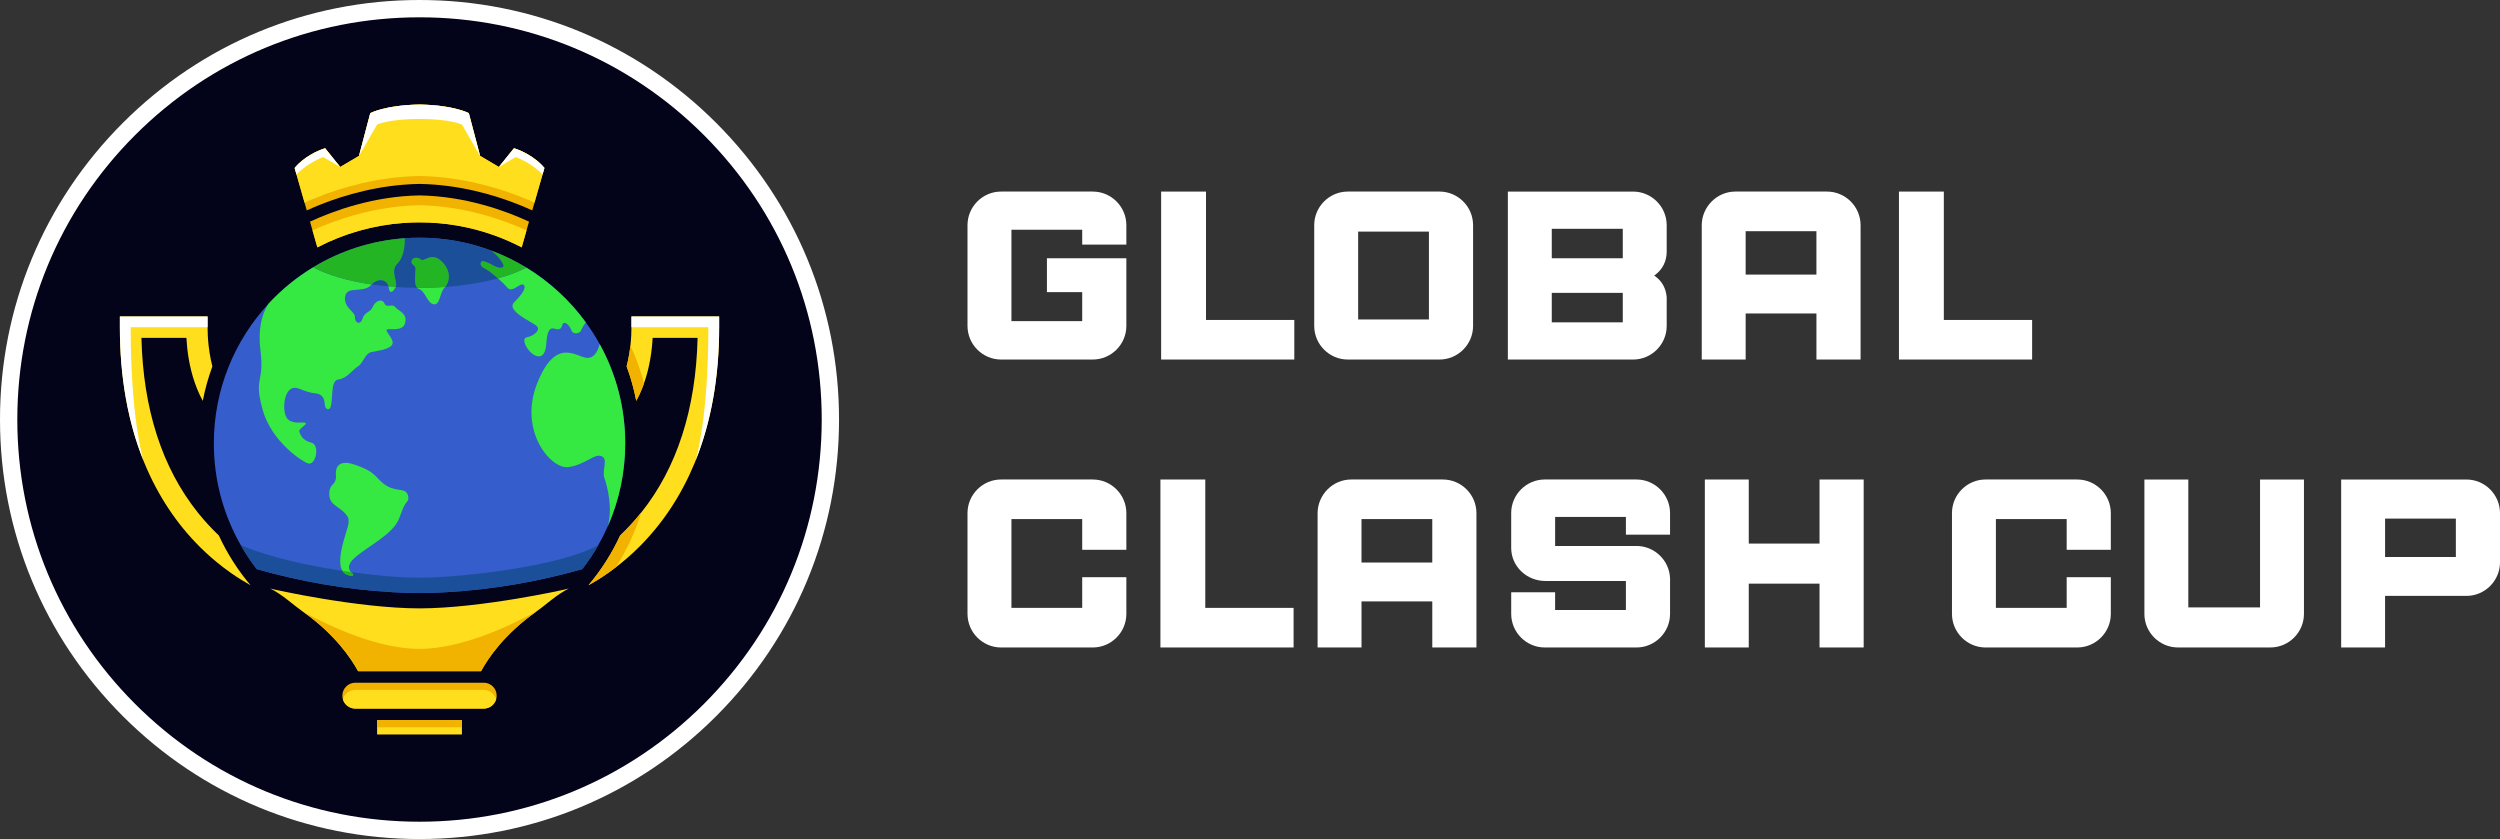 <svg xmlns="http://www.w3.org/2000/svg" id="Calque_1" viewBox="113.42 281.17 1773.17 595.1"><rect x="113.42" y="281.17" width="1773.17" height="595.1" fill="#333333" stroke="none"/><defs><style>.cls-1{fill:#fff;}.cls-2{fill:#24b524;}.cls-3{fill:#365dcc;}.cls-4{fill:#030319;}.cls-5{fill:#36e842;}.cls-6{fill:#ffde1d;}.cls-7{fill:#1c4f99;}.cls-8{fill:#f2b200;}</style></defs><g><path class="cls-4" d="M410.97,288.11c-77.63,0-150.61,30.23-205.5,85.12-54.89,54.89-85.12,127.87-85.12,205.5s30.23,150.61,85.12,205.5c54.89,54.89,127.87,85.12,205.5,85.12s150.61-30.23,205.5-85.12c54.89-54.89,85.12-127.87,85.12-205.5s-30.23-150.61-85.12-205.5c-54.89-54.89-127.87-85.12-205.5-85.12h0Z"></path><rect class="cls-6" x="380.89" y="791.9" width="60.15" height="10.21"></rect><path class="cls-8" d="M465.69,774.57c0,.67-.07,1.33-.21,1.96-.04,.2-.09,.4-.15,.59-1.1,3.83-4.63,6.63-8.82,6.63h-91.08c-4.19,0-7.72-2.8-8.82-6.63-.06-.19-.11-.39-.15-.59-.14-.63-.21-1.29-.21-1.96,0-2.54,1.03-4.83,2.69-6.49,1.66-1.66,3.96-2.69,6.49-2.69h91.08c2.53,0,4.83,1.03,6.49,2.69,1.66,1.66,2.69,3.95,2.69,6.49Z"></path><path class="cls-6" d="M465.32,777.12c-1.1,3.83-4.63,6.63-8.82,6.63h-91.08c-4.19,0-7.72-2.8-8.82-6.63,.43-1.51,1.24-2.86,2.33-3.94,1.66-1.66,3.96-2.69,6.49-2.69h91.08c2.53,0,4.83,1.03,6.49,2.69,1.08,1.08,1.9,2.43,2.33,3.94Z"></path><path class="cls-8" d="M488.64,438.37l-1.77,6.17-3.45,12.08c-5.79-3.03-11.77-5.69-17.87-7.95l-1.84-.68h-.03c-16.88-6.04-34.6-9.1-52.72-9.1-3.72,0-7.5,.13-11.22,.4-21.32,1.51-42.3,7.47-61.23,17.33l-3.45-12.08-1.77-6.17c16.95-7.83,45.13-18.05,77.68-18.6,32.54,.54,60.72,10.76,77.68,18.6Z"></path><path class="cls-8" d="M499.53,400.32l-1.29,4.53-5.73,20.03-1.58,5.52c-3.13-1.42-6.59-2.91-10.37-4.4-16.13-6.37-41.1-13.93-69.59-14.38-28.49,.46-53.46,8.01-69.59,14.38-3.78,1.49-7.25,2.98-10.37,4.4l-1.58-5.52-5.73-20.03-1.29-4.53s7.09-9.34,21.59-14.01l10.71,13.29,13.35-7.89,7.99-30.28s.04-.02,.14-.07c.04-.02,.09-.04,.15-.07,.27-.13,.72-.34,1.38-.61,.11-.05,.23-.1,.36-.15,.61-.24,1.36-.52,2.27-.82,.21-.07,.43-.14,.66-.21,.43-.14,.89-.28,1.38-.42,.31-.09,.63-.18,.96-.27,.2-.06,.4-.11,.6-.16,.32-.09,.64-.17,.97-.26,1.1-.28,2.31-.55,3.63-.82,.2-.04,.41-.08,.63-.13,.69-.14,1.41-.27,2.16-.4,.24-.04,.49-.09,.74-.13,1.52-.25,3.15-.48,4.9-.69,.51-.06,1.03-.12,1.57-.17,1.24-.13,2.55-.25,3.91-.35,.13-.01,.26-.02,.39-.03,.87-.07,1.77-.12,2.69-.17,1.73-.09,3.55-.15,5.46-.18,1.91,.03,3.73,.1,5.46,.18,.92,.05,1.82,.1,2.69,.17,.13,0,.26,.02,.39,.03,1.36,.1,2.66,.22,3.91,.35,.53,.05,1.05,.11,1.57,.17,1.75,.21,3.38,.44,4.9,.69,.25,.04,.5,.08,.74,.13,.75,.13,1.47,.26,2.16,.4,.21,.04,.42,.08,.63,.13,1.32,.27,2.53,.54,3.63,.82,.34,.09,.66,.17,.97,.26,.21,.05,.4,.1,.6,.16,.33,.09,.65,.18,.96,.27,.49,.14,.95,.28,1.38,.42,.23,.07,.45,.14,.66,.21,.9,.3,1.65,.58,2.27,.82,.13,.05,.25,.1,.36,.15,.66,.27,1.11,.48,1.38,.61,.06,.03,.11,.05,.15,.07,.09,.05,.14,.07,.14,.07l7.99,30.28,13.35,7.89,10.71-13.29c14.5,4.67,21.59,14.01,21.59,14.01Z"></path><path class="cls-6" d="M499.53,400.32l-1.29,4.53-5.73,20.03c-2.89-1.3-6.05-2.64-9.45-3.98-16.7-6.6-42.57-14.43-72.09-14.88-29.52,.46-55.38,8.28-72.09,14.88-3.4,1.34-6.56,2.68-9.45,3.98l-5.73-20.03-1.29-4.53s7.09-9.34,21.59-14.01l10.71,13.29,13.35-7.89,7.99-30.28s.04-.02,.14-.07c.04-.02,.09-.04,.15-.07,.27-.13,.72-.34,1.38-.61,.11-.05,.23-.1,.36-.15,.61-.24,1.36-.52,2.27-.82,.21-.07,.43-.14,.66-.21,.43-.14,.89-.28,1.38-.42,.31-.09,.63-.18,.96-.27,.2-.06,.4-.11,.6-.16,.32-.09,.64-.17,.97-.26,1.1-.28,2.31-.55,3.63-.82,.2-.04,.41-.08,.63-.13,.69-.14,1.41-.27,2.16-.4,.24-.04,.49-.09,.74-.13,1.52-.25,3.15-.48,4.9-.69,.51-.06,1.03-.12,1.57-.17,1.24-.13,2.55-.25,3.91-.35,.13-.01,.26-.02,.39-.03,.88-.07,1.77-.12,2.69-.17,1.73-.09,3.55-.15,5.46-.18,1.91,.03,3.73,.1,5.46,.18,.92,.05,1.82,.1,2.69,.17,.13,0,.26,.02,.39,.03,1.36,.1,2.66,.22,3.91,.35,.53,.05,1.05,.11,1.57,.17,1.75,.21,3.38,.44,4.9,.69,.25,.04,.5,.08,.74,.13,.75,.13,1.47,.26,2.16,.4,.21,.04,.42,.08,.63,.13,1.32,.27,2.53,.54,3.63,.82,.34,.09,.66,.17,.97,.26,.21,.05,.4,.1,.6,.16,.33,.09,.65,.18,.96,.27,.49,.14,.95,.28,1.38,.42,.23,.07,.45,.14,.66,.21,.9,.3,1.65,.58,2.27,.82,.13,.05,.25,.1,.36,.15,.66,.27,1.11,.48,1.38,.61,.06,.03,.11,.05,.15,.07,.09,.05,.14,.07,.14,.07l7.99,30.28,13.35,7.89,10.71-13.29c14.5,4.67,21.59,14.01,21.59,14.01Z"></path><rect class="cls-8" x="380.89" y="791.9" width="60.15" height="5.1"></rect><path class="cls-6" d="M486.88,444.54l-3.45,12.08c-5.79-3.03-11.77-5.69-17.87-7.95l-1.84-.68h-.03c-16.88-6.04-34.6-9.1-52.72-9.1-3.72,0-7.5,.13-11.22,.4-21.32,1.51-42.3,7.47-61.23,17.33l-3.45-12.08c17.11-7.71,44.47-17.27,75.91-17.8,31.44,.53,58.8,10.09,75.91,17.8Z"></path><g><path class="cls-1" d="M354.7,399.6l-11.98-7.02c-11.54,4.29-19.02,12.28-19.02,12.28l-1.29-4.53s7.09-9.34,21.59-14.01l10.71,13.29Z"></path><path class="cls-1" d="M467.24,399.6l11.98-7.02c11.54,4.29,19.02,12.28,19.02,12.28l1.29-4.53s-7.09-9.34-21.59-14.01l-10.71,13.29Z"></path></g><path class="cls-1" d="M453.89,391.71l-12.84-22.2s-8.33-3.98-30.08-3.98-30.08,3.98-30.08,3.98l-12.84,22.2,7.99-30.28s10.53-5.7,34.93-6.1c24.4,.4,34.93,6.1,34.93,6.1l7.99,30.28Z"></path><path class="cls-6" d="M291.19,696.32c-4.29-2.39-9.02-5.29-14.01-8.79-1.8-1.27-3.64-2.61-5.51-4.04-5.32-4.07-10.86-8.81-16.38-14.31-16.57-16.46-29.75-36.32-39.2-59.03-.26-.62-.51-1.24-.76-1.86,0-.01-.01-.03-.02-.06-11.19-27.71-16.87-59.67-16.87-95.01v-7.61h62.21v7.61c0,3.26,.15,7.81,.73,13.06,.17,1.54,.38,3.13,.64,4.77,.49,3.2,1.15,6.58,2.04,10.01-2.93,7.91-5.21,16.08-6.82,24.44-1.51-2.77-2.84-5.6-4-8.46-.54-1.34-1.05-2.67-1.52-4.02-4.01-11.39-5.58-22.91-6.09-32.19h-31.89c1.22,50.52,14.61,92.04,39.9,123.77,1.38,1.73,2.79,3.44,4.25,5.11,2.41,2.78,4.92,5.48,7.53,8.1,1.07,1.08,2.15,2.12,3.22,3.14,5.83,12.65,13.38,24.54,22.53,35.38Z"></path><path class="cls-1" d="M260.65,513.22h-54.55c0,64.17,8.53,92.83,9.19,94.97-11.18-27.7-16.85-59.64-16.85-94.97v-7.61h62.21v7.61Z"></path><path class="cls-6" d="M530.75,696.32c4.29-2.39,9.02-5.29,14.01-8.79,1.8-1.27,3.64-2.61,5.51-4.04,5.32-4.07,10.86-8.81,16.38-14.31,16.57-16.46,29.75-36.32,39.2-59.03,.26-.62,.51-1.24,.76-1.86,0-.01,.01-.03,.02-.06,11.19-27.71,16.87-59.67,16.87-95.01v-7.61h-62.21v7.61c0,3.26-.15,7.81-.73,13.06-.17,1.54-.38,3.13-.64,4.77-.49,3.2-1.15,6.58-2.04,10.01,2.93,7.91,5.21,16.08,6.82,24.44,1.51-2.77,2.84-5.6,4-8.46,.54-1.34,1.05-2.67,1.52-4.02,4.01-11.39,5.58-22.91,6.09-32.19h31.89c-1.22,50.52-14.61,92.04-39.9,123.77-1.38,1.73-2.79,3.44-4.25,5.11-2.41,2.78-4.92,5.48-7.53,8.1-1.07,1.08-2.15,2.12-3.22,3.14-5.83,12.65-13.38,24.54-22.53,35.38Z"></path><path class="cls-1" d="M561.28,513.22h54.55c0,64.17-8.53,92.83-9.19,94.97,11.18-27.7,16.85-59.64,16.85-94.97v-7.61h-62.21v7.61Z"></path><path class="cls-8" d="M564.68,565.49c1.51-2.77,2.84-5.6,4-8.46,.54-1.34,1.05-2.67,1.52-4.02-2.44-9.19-5.66-18.14-9.65-26.74-.17,1.54-.38,3.13-.64,4.77-.49,3.2-1.15,6.58-2.04,10.01,2.93,7.91,5.21,16.08,6.82,24.44Z"></path><path class="cls-8" d="M530.75,696.32c4.29-2.39,9.02-5.29,14.01-8.79,1.8-1.27,3.64-2.61,5.51-4.04,7.72-12.15,13.76-25.21,18.01-38.9-1.38,1.73-2.79,3.44-4.25,5.11-2.41,2.78-4.92,5.48-7.53,8.1-1.07,1.08-2.15,2.12-3.22,3.14-5.83,12.65-13.38,24.54-22.53,35.38Z"></path><path class="cls-3" d="M556.85,595.65c0,20.88-4.39,40.74-12.3,58.7-2.01,4.58-4.26,9.03-6.71,13.35-3.41,5.98-7.22,11.71-11.42,17.12-31.41,8.95-63.71,14.51-96.37,16.38-6.56,.38-13,.59-19.08,.59s-12.52-.22-19.08-.59c-32.67-1.86-64.97-7.43-96.38-16.38-4.19-5.42-8.01-11.14-11.41-17.13-12.1-21.25-19.01-45.84-19.01-72.04,0-38.25,14.72-73.06,38.81-99.07,9.27-10.02,19.93-18.73,31.67-25.83,19.2-11.62,41.3-18.94,64.95-20.61,3.46-.24,6.94-.37,10.46-.37,17.87,0,34.98,3.21,50.8,9.1h0c8.74,3.25,17.08,7.31,24.94,12.09,16.5,10.05,30.85,23.27,42.19,38.83,3.59,4.91,6.87,10.05,9.82,15.39,11.55,20.89,18.12,44.91,18.12,70.47Z"></path><path class="cls-5" d="M400.78,510.23c-1.81,6.93-12.44,3.22-13.13,4.91-.68,1.69,6.12,7.33,3.79,10.69-2.34,3.36-10.31,4.13-14.74,5.09-4.43,.96-5.44,7.57-9.3,10.02-3.87,2.46-7.82,8.66-14.3,9.5-6.48,.85-2.26,21.34-6.97,20.94-4.71-.4,.77-10.19-9.18-11.24-9.95-1.04-13.17-6.44-18-2.53-4.83,3.9-5.39,18.2-.76,21.46,4.63,3.26,10.79,.89,12,2.14,1.21,1.24-5.35,4.02-4.47,6.2,.89,2.17,2.05,6.12,8.41,7.65,6.36,1.53,3.46,15.98-1.94,14.86-3.51-.73-26.25-15.1-32.61-38.53-6.36-23.43,1.53-17.96-1.45-41.95-2.32-18.68,3.19-29.15,5.74-32.86,9.27-10.02,19.93-18.73,31.67-25.83,10.14,5.42,24.59,9.7,41.56,12.19-.15,.14-.3,.29-.46,.45-5.96,6.04-17.23,.16-18.44,8.13-1.21,7.97,7.25,10.67,6.96,14.54-.28,3.86,3.75,6.24,5.4,1.09,1.65-5.15,5.39-4.03,7.28-8.41,1.9-4.39,6.65-6.04,8.29-2.34,1.65,3.71,5.32-.32,7.65,2.58,2.33,2.9,8.78,4.35,6.96,11.27Z"></path><path class="cls-5" d="M411.33,485.33c-.67,0-1.34,0-2.01-.01,.33,.36,.73,.64,1.2,.79,4.59,1.53,5.84,10.07,10.47,10.87,4.63,.81,4.27-8.29,7.77-11.8,.16-.16,.31-.32,.45-.49h0c-5.78,.42-11.76,.64-17.88,.64Z"></path><path class="cls-5" d="M528.91,509.79c-.48,.67-2.73,3.89-3.34,5.72-.69,2.05-5.52,3.62-7.01-.36-1.49-3.98-5.12-6.52-6.08-3.98-.96,2.53-1.16,4.55-6.16,3.02-4.99-1.53-5.23,8.58-5.44,11.03-.2,2.46-.89,7.85-4.35,8.62-6.53,1.44-14.82-12.44-9.58-13.41,5.23-.96,10.47-5.31,6.84-8.29-3.62-2.98-21.58-10.55-15.7-16.55,5.88-6,8.94-10.47,6.69-12.4-2.26-1.93-8.05,6.12-11.44,2.05-1.47-1.77-4.01-4.26-6.71-6.64,7.76-2.14,14.55-4.71,20.09-7.63,16.5,10.05,30.85,23.27,42.19,38.83Z"></path><path class="cls-7" d="M463.63,469.61c-4.55-2.46-8.01-3.9-8.74-2.94-.73,.97-1.41,3.14,2.33,4.91,2.11,1,5.89,3.92,9.39,7.01-10.83,2.99-23.56,5.11-37.41,6.11,3.19-3.72,4.5-11.34-2.54-18.15-7.37-7.13-12.28,.8-14.82-1.37s-6.09-1.08-6.48,1.09c-.48,2.66,1.85,2.38,2.7,4.88,.49,1.44-1.61,11.09,1.25,14.18h0c-5.21-.04-10.31-.23-15.26-.58,1.85-4.02-4.35-11.19,1.37-16.82,5.14-5.06,5.14-15.67,5.08-17.78,3.46-.24,6.94-.37,10.46-.37,17.87,0,34.98,3.21,50.8,9.1,0,0,0,0,0,0,5.43,3.85,8.6,9.24,8.79,10.7,.2,1.57-2.38,2.5-6.93,.04Z"></path><path class="cls-2" d="M395.43,467.92c-5.72,5.64,.48,12.8-1.37,16.82-1.73-.12-3.44-.26-5.13-.41-1.02-4.19-6.32-6.54-11.81-1.4-16.98-2.48-31.42-6.76-41.56-12.19,19.2-11.62,41.3-18.94,64.95-20.61,.05,2.11,.05,12.72-5.08,17.78Z"></path><path class="cls-2" d="M426.67,466.55c-7.37-7.13-12.28,.81-14.82-1.37-2.54-2.17-6.09-1.08-6.48,1.09-.48,2.66,1.85,2.38,2.7,4.87,.49,1.44-1.61,11.09,1.25,14.18,.67,.01,1.34,.01,2.01,.01,6.12,0,12.1-.22,17.88-.64h0c3.19-3.72,4.5-11.34-2.55-18.15Z"></path><path class="cls-5" d="M544.56,654.35c3.49-13.3-.33-27.99-2.38-33.85-2.11-6.04,2.96-13.59-2.11-15.76-5.08-2.17-11.12,5.92-23.45,7.73-12.34,1.81-35.5-25.49-22.33-59.07,13.17-33.58,27.6-19.2,35.21-18.42,6.21,.64,8.57-6.97,9.23-9.8,11.55,20.89,18.12,44.91,18.12,70.47,0,20.88-4.39,40.74-12.3,58.7Z"></path><path class="cls-5" d="M389.07,485.07c.56,4.75,3.14,3.7,4.99-.33h0c-1.73-.13-3.44-.26-5.13-.41,.06,.24,.1,.49,.14,.74Z"></path><path class="cls-2" d="M486.71,470.95c-5.54,2.92-12.33,5.5-20.09,7.63-3.5-3.08-7.28-6.01-9.39-7.01-3.74-1.77-3.06-3.95-2.33-4.91,.72-.96,4.19,.48,8.74,2.94,4.55,2.46,7.13,1.53,6.93-.04-.19-1.46-3.36-6.85-8.79-10.7,8.74,3.25,17.08,7.31,24.94,12.09Z"></path><path class="cls-5" d="M402.48,636.55c-1.17,1.89-1.76,.58-5.86,12.02-4.11,11.44-21.66,19.49-31.49,28.1-6.7,5.88-3.92,9.66-1.48,11.47,.62,.46,.27,1.44-.5,1.43-16.81-.39-3.53-30.59-2.59-36.82,.28-2.17,.2-4.05-.67-5.31-.62-.9-1.27-1.69-1.94-2.39-5.31-5.59-11.58-5.83-10.94-14.84,.46-6.42,5.24-4.8,4.67-12.16-.6-7.73,4.46-10.15,12.24-7.65,18.28,5.88,15.18,10.38,24.24,15.62,7.25,4.19,13.37,.72,14.74,7,.35,1.62,.13,2.64-.42,3.53Z"></path><path class="cls-6" d="M516.91,698.56c-8.7,4.29-16.32,11.61-22.99,16.3-22.49,15.82-34.05,32.68-39.34,42.38,0,0,0,0,0,.01-.1,0-.7,0-1.68-.01-6.55-.01-30.24,0-38.74,0h-6.37c-8.5,0-32.19-.01-38.74,0-.99,0-1.59,0-1.69,.01,0,0,0,0,0-.01-5.29-9.69-16.85-26.56-39.34-42.38-6.66-4.69-14.29-12.01-22.99-16.3,1.79,.66,62.64,14.11,105.95,14.11s104.16-13.45,105.95-14.11Z"></path><path class="cls-8" d="M493.9,714.86c-22.49,15.82-34.05,32.68-39.34,42.38h-86.97c-5.23-9.59-16.6-26.2-38.62-41.87,21.29,11.56,53.63,26.04,82,26.04s61.67-14.91,82.93-26.55Z"></path><path class="cls-7" d="M537.84,667.7c-3.41,5.98-7.22,11.71-11.42,17.12-31.41,8.95-63.71,14.51-96.37,16.38-6.56,.38-13,.59-19.08,.59s-12.52-.22-19.08-.59c-32.67-1.86-64.97-7.43-96.38-16.38-4.19-5.42-8.01-11.14-11.41-17.13,0,0,22.45,10.91,72.14,18.33,1.28,2.13,3.46,3.46,6.91,3.54,.77,.02,1.12-.97,.5-1.43-.46-.34-.93-.75-1.35-1.23,16.19,2.26,33.71,4.02,48.68,4.02,28.65,0,100.4-7.97,126.87-23.22Z"></path><path class="cls-2" d="M363.14,689.56c.77,.02,1.12-.97,.5-1.43-.46-.34-.93-.75-1.35-1.24-2.04-.28-4.07-.58-6.06-.87,1.28,2.12,3.46,3.46,6.91,3.54Z"></path><path class="cls-7" d="M377.12,482.93c3.82,.56,7.76,1.03,11.81,1.4-1.02-4.19-6.32-6.54-11.81-1.4Z"></path><path class="cls-1" d="M410.97,293.45c76.2,0,147.84,29.67,201.72,83.55,53.88,53.88,83.55,125.52,83.55,201.72s-29.67,147.84-83.55,201.72c-53.88,53.88-125.52,83.55-201.72,83.55s-147.84-29.67-201.72-83.55c-53.88-53.88-83.55-125.52-83.55-201.72s29.67-147.84,83.55-201.72c53.88-53.88,125.52-83.55,201.72-83.55m0-12.28c-79.48,0-154.2,30.95-210.4,87.15-56.2,56.2-87.15,130.92-87.15,210.4s30.95,154.2,87.15,210.4c56.2,56.2,130.92,87.15,210.4,87.15s154.2-30.95,210.4-87.15c56.2-56.2,87.15-130.92,87.15-210.4s-30.95-154.2-87.15-210.4c-56.2-56.2-130.92-87.15-210.4-87.15h0Z"></path></g><g><path class="cls-1" d="M799.64,512.35v-71.48c0-13.1,10.72-23.83,23.83-23.83h65.01c13.1,0,23.83,10.72,23.83,23.83v13.79h-31.31v-10.55h-50.2v64.84h50.2v-20.59h-25.02v-24h56.33v47.99c0,13.1-10.72,23.83-23.83,23.83h-65.01c-13.1,0-23.83-10.72-23.83-23.83Z"></path><path class="cls-1" d="M936.98,417.05h31.82v91.05h62.63v28.08h-94.45v-119.13Z"></path><path class="cls-1" d="M1045.56,512.35v-71.48c0-13.1,10.72-23.83,23.83-23.83h65.01c13.1,0,23.83,10.72,23.83,23.83v71.48c0,13.1-10.72,23.83-23.83,23.83h-65.01c-13.1,0-23.83-10.72-23.83-23.83Zm81.35-4.6v-62.29h-50.2v62.29h50.2Z"></path><path class="cls-1" d="M1182.89,417.05h88.83c13.1,0,23.83,10.72,23.83,23.83v18.72c0,6.64-2.72,12.76-8.85,17.02,5.79,3.91,8.34,9.36,8.85,15.32v20.42c0,13.1-10.72,23.83-23.83,23.83h-88.83v-119.13Zm81.52,47.31v-20.93h-50.37v20.93h50.37Zm0,45.44v-20.93h-50.37v20.93h50.37Z"></path><path class="cls-1" d="M1320.4,441.04c0-13.1,10.72-24,23.83-24h65.01c13.1,0,23.83,10.72,23.83,23.83v95.3h-31.31v-32.67h-50.2v32.67h-31.14v-95.13Zm81.35,34.89v-30.8h-50.2v30.8h50.2Z"></path><path class="cls-1" d="M1460.29,417.05h31.82v91.05h62.63v28.08h-94.45v-119.13Z"></path><path class="cls-1" d="M799.64,716.57v-71.48c0-13.1,10.72-23.83,23.83-23.83h65.01c13.1,0,23.83,10.72,23.83,23.83v26.04h-31.31v-21.78h-50.2v62.97h50.2v-21.78h31.31v26.04c0,13.1-10.72,23.83-23.83,23.83h-65.01c-13.1,0-23.83-10.72-23.83-23.83Z"></path><path class="cls-1" d="M936.47,621.27h31.82v91.05h62.63v28.08h-94.45v-119.13Z"></path><path class="cls-1" d="M1047.94,645.26c0-13.1,10.72-24,23.83-24h65.01c13.1,0,23.83,10.72,23.83,23.83v95.3h-31.31v-32.67h-50.2v32.67h-31.14v-95.13Zm81.35,34.89v-30.8h-50.2v30.8h50.2Z"></path><path class="cls-1" d="M1185.27,716.57v-15.32h31.14v12.59h50.2v-20.59h-57.01c-13.44,0-24.17-10.38-24.34-23.14v-25.02c0-13.1,10.72-23.83,23.83-23.83h65.01c13.1,0,23.83,10.72,23.83,23.83v15.32h-31.31v-12.59h-50.2v20.59h57.69c12.93,0,23.49,10.38,23.83,23.15v25.02c0,13.1-10.72,23.83-23.83,23.83h-65.01c-13.1,0-23.83-10.72-23.83-23.83Z"></path><path class="cls-1" d="M1322.61,621.27h31.14v45.44h50.2v-45.44h31.31v119.13h-31.31v-45.27h-50.2v45.27h-31.14v-119.13Z"></path><path class="cls-1" d="M1497.89,716.57v-71.48c0-13.1,10.72-23.83,23.83-23.83h65.01c13.1,0,23.83,10.72,23.83,23.83v26.04h-31.31v-21.78h-50.2v62.97h50.2v-21.78h31.31v26.04c0,13.1-10.72,23.83-23.83,23.83h-65.01c-13.1,0-23.83-10.72-23.83-23.83Z"></path><path class="cls-1" d="M1634.38,716.57v-95.3h31.14v90.71h50.88v-90.71h31.14v95.3c0,13.1-10.72,23.83-23.83,23.83h-65.52c-13.1,0-23.83-10.72-23.83-23.83Z"></path><path class="cls-1" d="M1773.93,621.27h88.83c13.1,0,23.83,10.72,23.83,23.83v34.89c0,13.1-10.72,23.83-23.83,23.83h-57.69v36.59h-31.14v-119.13Zm81.35,54.97v-27.23h-50.2v27.23h50.2Z"></path></g></svg>
